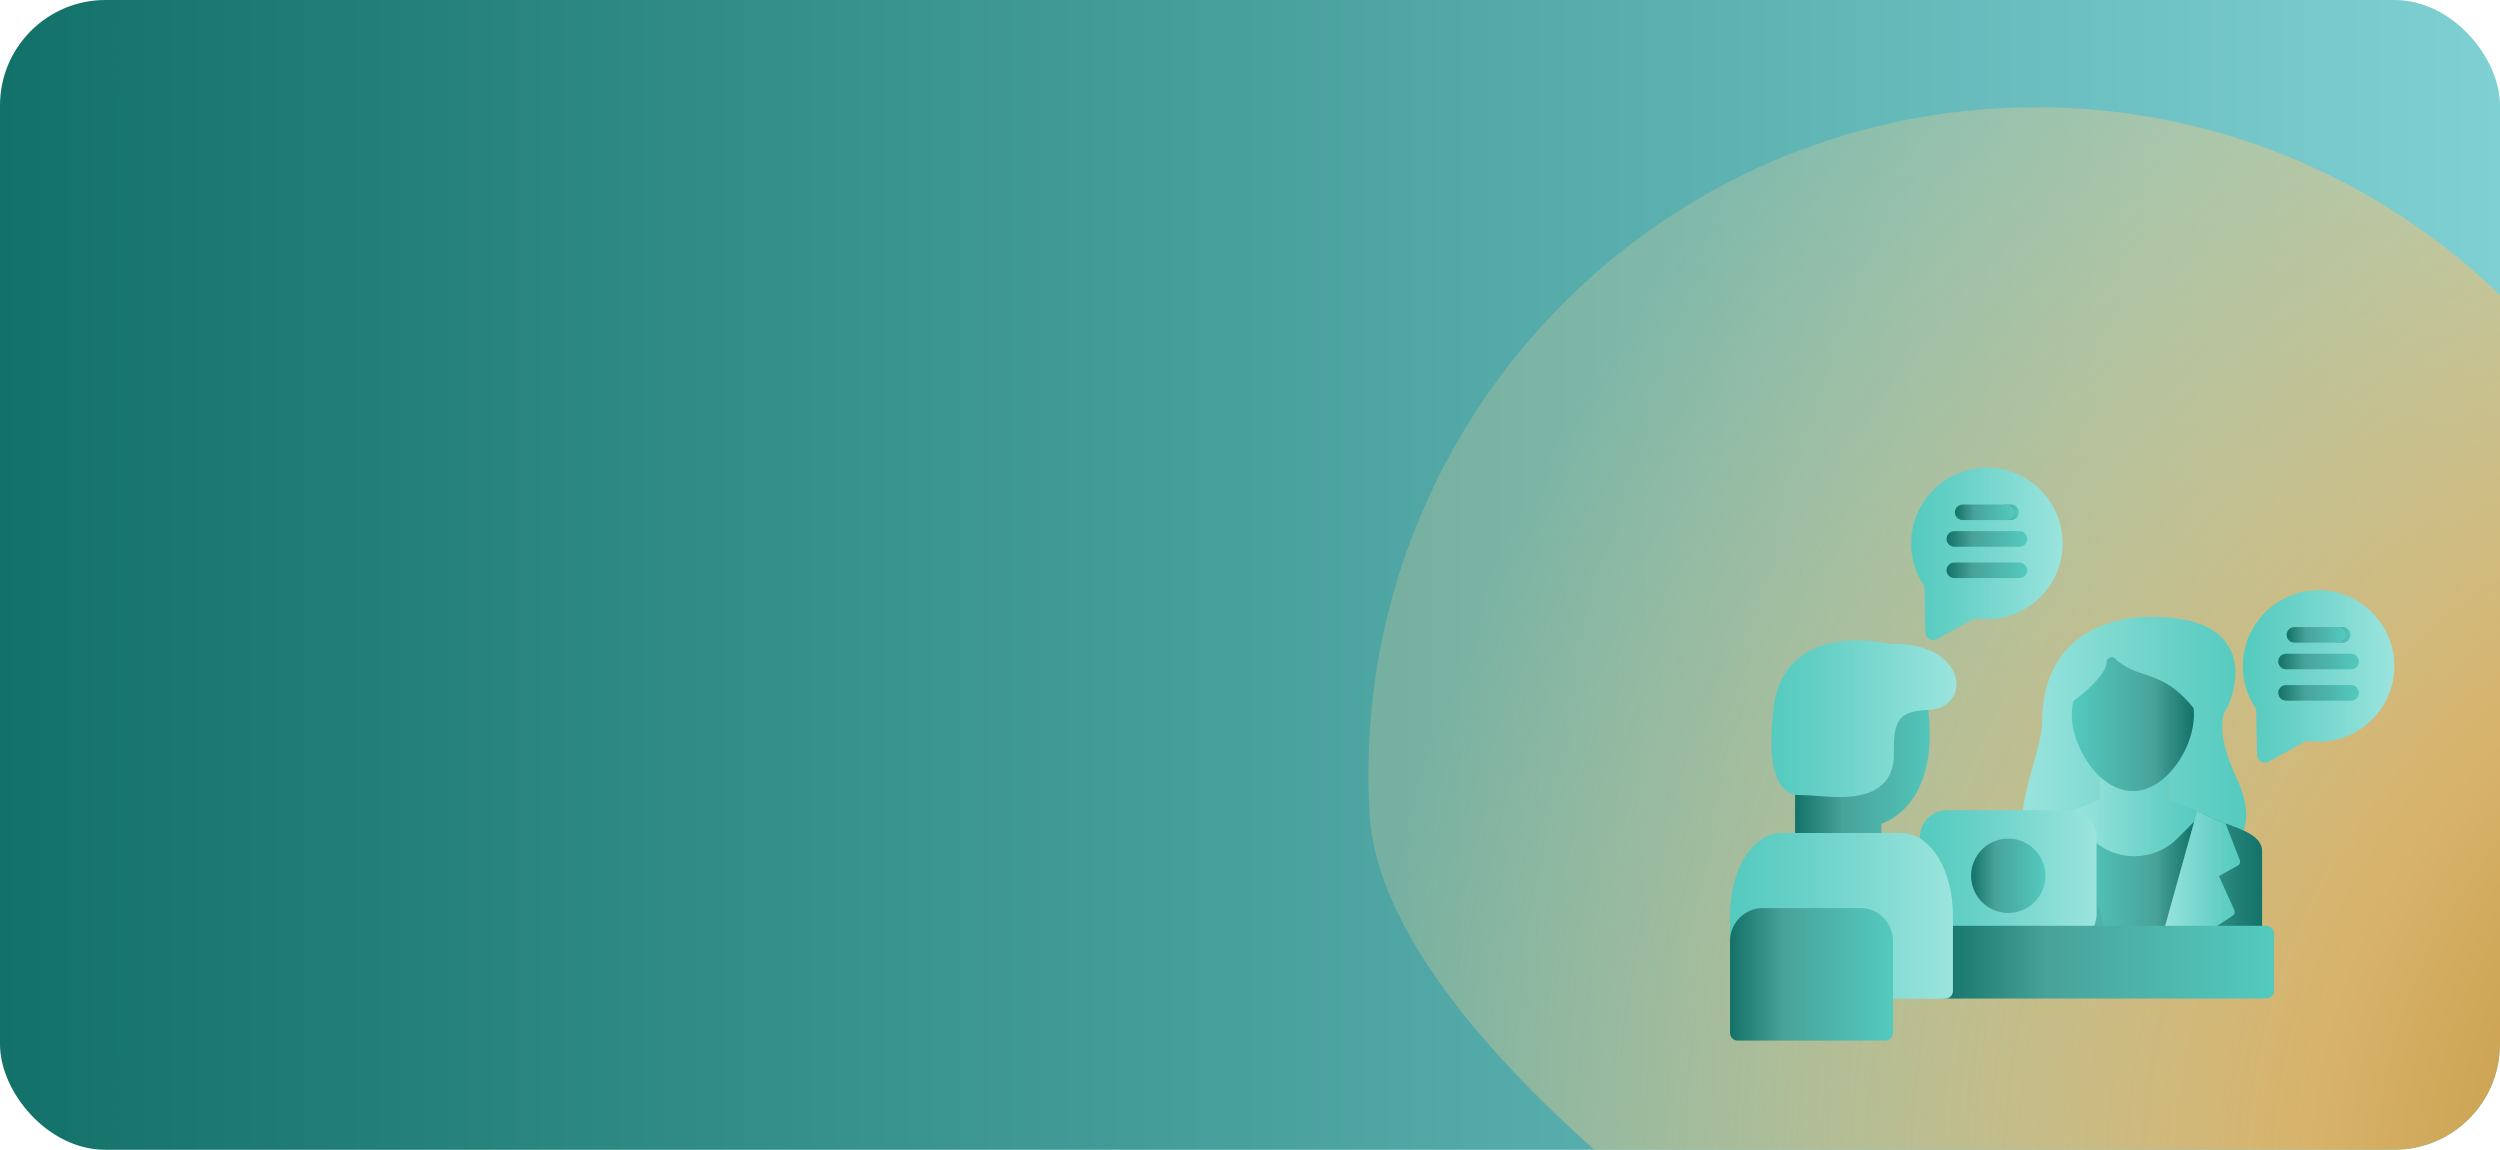 <?xml version="1.0" encoding="UTF-8"?> <svg xmlns="http://www.w3.org/2000/svg" width="237" height="109" viewBox="0 0 237 109" fill="none"> <g clip-path="url(#clip0_96_590)"> <rect width="237" height="109" rx="10" fill="url(#paint0_linear_96_590)"></rect> <g filter="url(#filter0_f_96_590)"> <path d="M129.845 77.276C127.722 42.403 154.275 12.41 189.153 10.286C224.032 8.162 254.028 34.711 256.152 69.585C258.276 104.458 307.437 164.446 272.558 166.57C237.679 168.694 131.969 112.15 129.845 77.276Z" fill="url(#paint1_radial_96_590)"></path> </g> </g> <path fill-rule="evenodd" clip-rule="evenodd" d="M192.324 79.323C192.366 79.323 192.41 79.316 192.452 79.3C192.466 79.294 192.478 79.289 192.491 79.282L200.566 80.895C199.72 80.624 198.925 80.154 198.255 79.484L195.98 77.229L199.029 75.774V73.426C199.029 73.285 199.112 73.156 199.241 73.098C199.37 73.04 199.521 73.061 199.628 73.155C200.436 73.866 201.325 74.242 202.196 74.242C203.433 74.242 204.426 73.51 205.041 72.896C205.144 72.793 205.299 72.763 205.434 72.819C205.568 72.874 205.656 73.006 205.656 73.151L205.656 75.763L208.66 77.239L206.416 79.484C205.291 80.609 203.813 81.171 202.336 81.171C202.171 81.171 202.008 81.164 201.844 81.15L205.388 81.858C205.422 81.866 205.458 81.864 205.493 81.85L212.114 79.263C212.288 79.321 212.481 79.238 212.556 79.067C213.19 77.641 213.023 75.881 212.061 73.837C209.669 68.753 211.061 67.2 211.076 67.185C211.105 67.156 211.13 67.123 211.148 67.087C211.215 66.951 212.773 63.748 211.256 61.243C210.191 59.484 207.906 58.556 204.464 58.484C204.292 58.469 199.686 58.121 196.498 60.993C194.645 62.663 193.672 65.071 193.607 68.149C193.649 69.327 193.202 70.908 192.729 72.582C192.056 74.968 191.358 77.437 191.987 79.091C192.042 79.235 192.179 79.323 192.324 79.323Z" fill="url(#paint2_linear_96_590)"></path> <path fill-rule="evenodd" clip-rule="evenodd" d="M190.586 89.219H214.085C214.284 89.219 214.446 89.058 214.446 88.859V80.669C214.446 79.308 212.636 78.66 211.183 78.139C210.822 78.01 210.48 77.888 210.214 77.771L208.767 77.133L206.416 79.484C205.291 80.609 203.813 81.171 202.336 81.171C200.858 81.171 199.38 80.609 198.255 79.484L195.891 77.141L194.445 77.77C194.183 77.885 193.849 78.004 193.495 78.13C192.038 78.649 190.226 79.296 190.226 80.657V88.859C190.225 89.058 190.387 89.219 190.586 89.219Z" fill="url(#paint3_linear_96_590)"></path> <path fill-rule="evenodd" clip-rule="evenodd" d="M199.841 89.219L196.686 77.928L198.716 78.313C199.841 79.438 200.858 81.171 202.335 81.171C203.813 81.171 205.114 79.58 206.239 78.455L208.018 77.882L204.849 89.219H199.841Z" fill="url(#paint4_linear_96_590)"></path> <path fill-rule="evenodd" clip-rule="evenodd" d="M208.767 77.133L205.656 75.763L205.656 73.151C205.656 73.006 205.568 72.874 205.433 72.819C205.299 72.763 205.144 72.793 205.041 72.896C204.426 73.51 203.433 74.242 202.197 74.242C201.325 74.242 200.436 73.866 199.628 73.156C199.521 73.061 199.37 73.04 199.241 73.098C199.112 73.156 199.029 73.285 199.029 73.426V75.774L196.403 76.918L196.686 77.928L198.255 79.484C199.38 80.609 200.858 81.171 202.335 81.171C203.813 81.171 205.291 80.609 206.416 79.484L208.767 77.133Z" fill="url(#paint5_linear_96_590)"></path> <path fill-rule="evenodd" clip-rule="evenodd" d="M204.849 89.219H207.987L211.632 86.825C211.827 86.719 211.907 86.481 211.815 86.278L210.357 83.055L212.147 82.053C212.344 81.943 212.42 81.698 212.32 81.496L210.983 78.068C210.697 77.965 210.431 77.866 210.214 77.771L208.286 76.921L204.849 89.219Z" fill="url(#paint6_linear_96_590)"></path> <path fill-rule="evenodd" clip-rule="evenodd" d="M207.308 70.76C207.74 69.766 207.988 68.707 207.988 67.714C207.988 67.562 207.982 67.409 207.97 67.261C207.965 67.19 207.938 67.122 207.893 67.066C206.175 64.9 204.642 64.38 203.29 63.922C202.318 63.592 201.4 63.28 200.452 62.396C200.351 62.301 200.203 62.273 200.074 62.324C200.023 62.344 199.974 62.365 199.923 62.386C199.786 62.445 199.699 62.581 199.705 62.73C199.745 63.914 197.461 65.808 196.657 66.379C196.582 66.432 196.529 66.513 196.511 66.604C196.441 66.969 196.405 67.343 196.405 67.714C196.405 68.735 196.666 69.825 197.121 70.843C198.139 73.091 200.037 74.996 202.196 74.996C204.383 74.996 206.301 73.045 207.308 70.76Z" fill="url(#paint7_linear_96_590)"></path> <path fill-rule="evenodd" clip-rule="evenodd" d="M196.205 89.24H184.561C184.483 89.24 184.407 89.236 184.331 89.229C183.952 89.193 183.663 88.875 183.663 88.494V86.82C183.663 84.776 183.102 82.828 182.163 81.608C182.064 81.479 182.01 81.32 182.01 81.158V79.356C182.01 77.949 183.154 76.805 184.561 76.805H196.204C197.61 76.805 198.755 77.949 198.755 79.356V86.689C198.755 88.096 197.611 89.24 196.205 89.24Z" fill="url(#paint8_linear_96_590)"></path> <path fill-rule="evenodd" clip-rule="evenodd" d="M190.383 86.547C188.44 86.547 186.859 84.966 186.859 83.022C186.859 81.079 188.44 79.498 190.383 79.498C192.326 79.498 193.907 81.079 193.907 83.022C193.907 84.966 192.326 86.547 190.383 86.547Z" fill="url(#paint9_linear_96_590)"></path> <path fill-rule="evenodd" clip-rule="evenodd" d="M214.711 72.3C214.583 72.3 214.456 72.268 214.342 72.202C214.118 72.072 213.978 71.836 213.973 71.578L213.884 67.207C213.057 66.007 212.62 64.605 212.62 63.137C212.62 59.178 215.842 55.956 219.801 55.956C223.761 55.956 226.983 59.178 226.983 63.137C226.983 67.097 223.761 70.318 219.801 70.318C219.42 70.318 219.039 70.288 218.664 70.228L215.066 72.209C214.957 72.27 214.834 72.3 214.711 72.3Z" fill="url(#paint10_linear_96_590)"></path> <path fill-rule="evenodd" clip-rule="evenodd" d="M222.887 63.448H216.716C216.309 63.448 215.978 63.118 215.978 62.71C215.978 62.303 216.309 61.972 216.716 61.972H222.887C223.295 61.972 223.625 62.303 223.625 62.71C223.625 63.118 223.295 63.448 222.887 63.448Z" fill="url(#paint11_linear_96_590)"></path> <path fill-rule="evenodd" clip-rule="evenodd" d="M222.887 66.421H216.716C216.309 66.421 215.978 66.09 215.978 65.683C215.978 65.275 216.309 64.945 216.716 64.945H222.887C223.295 64.945 223.625 65.275 223.625 65.683C223.625 66.09 223.295 66.421 222.887 66.421Z" fill="url(#paint12_linear_96_590)"></path> <path fill-rule="evenodd" clip-rule="evenodd" d="M222.091 60.923H221.626C221.219 60.923 220.888 60.593 220.888 60.185C220.888 59.778 221.22 59.447 221.626 59.447H222.091C222.499 59.447 222.829 59.778 222.829 60.185C222.829 60.593 222.498 60.923 222.091 60.923Z" fill="url(#paint13_linear_96_590)"></path> <path fill-rule="evenodd" clip-rule="evenodd" d="M221.626 60.923H217.512C217.105 60.923 216.774 60.593 216.774 60.185C216.774 59.778 217.105 59.447 217.512 59.447H221.626C222.034 59.447 222.365 59.778 222.365 60.185C222.365 60.593 222.034 60.923 221.626 60.923Z" fill="url(#paint14_linear_96_590)"></path> <path fill-rule="evenodd" clip-rule="evenodd" d="M188.357 45.814C185.211 45.814 182.652 48.373 182.652 51.519C182.652 52.748 183.038 53.92 183.767 54.906C183.858 55.029 183.908 55.177 183.911 55.33L183.98 58.709L186.738 57.191C186.89 57.107 187.067 57.08 187.238 57.114C187.605 57.187 187.982 57.224 188.358 57.224C191.503 57.224 194.063 54.664 194.063 51.519C194.063 48.373 191.502 45.814 188.357 45.814Z" fill="black"></path> <path fill-rule="evenodd" clip-rule="evenodd" d="M183.267 60.682C183.139 60.682 183.011 60.649 182.898 60.583C182.674 60.454 182.534 60.217 182.529 59.959L182.44 55.587C181.612 54.388 181.176 52.986 181.176 51.518C181.176 47.558 184.397 44.337 188.357 44.337C192.317 44.337 195.538 47.558 195.538 51.518C195.538 55.478 192.317 58.699 188.357 58.699C187.977 58.699 187.595 58.669 187.22 58.609L183.622 60.59C183.512 60.651 183.389 60.682 183.267 60.682Z" fill="url(#paint15_linear_96_590)"></path> <path fill-rule="evenodd" clip-rule="evenodd" d="M191.443 51.829H185.271C184.864 51.829 184.533 51.498 184.533 51.091C184.533 50.684 184.864 50.353 185.271 50.353H191.443C191.85 50.353 192.181 50.684 192.181 51.091C192.181 51.498 191.85 51.829 191.443 51.829Z" fill="url(#paint16_linear_96_590)"></path> <path fill-rule="evenodd" clip-rule="evenodd" d="M191.443 54.802H185.271C184.864 54.802 184.533 54.472 184.533 54.064C184.533 53.657 184.864 53.326 185.271 53.326H191.443C191.85 53.326 192.181 53.657 192.181 54.064C192.181 54.472 191.85 54.802 191.443 54.802Z" fill="url(#paint17_linear_96_590)"></path> <path fill-rule="evenodd" clip-rule="evenodd" d="M190.646 49.305H190.182C189.774 49.305 189.443 48.974 189.443 48.567C189.443 48.159 189.774 47.829 190.182 47.829H190.646C191.054 47.829 191.384 48.159 191.384 48.567C191.384 48.974 191.054 49.305 190.646 49.305Z" fill="url(#paint18_linear_96_590)"></path> <path fill-rule="evenodd" clip-rule="evenodd" d="M190.182 49.305H186.068C185.66 49.305 185.33 48.974 185.33 48.567C185.33 48.159 185.66 47.829 186.068 47.829H190.182C190.589 47.829 190.92 48.159 190.92 48.567C190.92 48.974 190.589 49.305 190.182 49.305Z" fill="url(#paint19_linear_96_590)"></path> <path fill-rule="evenodd" clip-rule="evenodd" d="M214.843 94.661H184.401C183.994 94.661 183.663 94.33 183.663 93.923V88.501C183.663 88.094 183.994 87.763 184.401 87.763L214.843 87.764C215.251 87.764 215.581 88.095 215.581 88.502V93.923C215.581 94.331 215.251 94.661 214.843 94.661Z" fill="url(#paint20_linear_96_590)"></path> <path fill-rule="evenodd" clip-rule="evenodd" d="M170.911 80.125C170.503 80.125 170.172 79.794 170.172 79.387V74.555C170.172 74.148 170.503 73.817 170.911 73.817C171.318 73.817 171.648 74.148 171.648 74.555V74.879L171.701 74.885C172.597 74.981 173.495 75.069 174.398 75.069C175.675 75.069 177.252 74.889 178.198 73.929C178.846 73.271 179.062 72.395 179.048 71.491C179.02 69.588 179.018 67.562 181.212 67.008L181.269 66.994C181.259 66.92 181.25 66.846 181.239 66.771C181.18 66.368 181.459 65.993 181.863 65.934C182.266 65.877 182.641 66.154 182.699 66.558C183.946 75.103 179.944 77.499 178.359 78.104V79.709C178.359 80.115 178.028 80.447 177.621 80.447C177.213 80.447 176.883 80.115 176.883 79.709V79.463H171.645C171.607 79.834 171.293 80.125 170.911 80.125Z" fill="url(#paint21_linear_96_590)"></path> <path fill-rule="evenodd" clip-rule="evenodd" d="M178.826 94.665C178.793 94.67 178.759 94.672 178.724 94.672C178.316 94.672 177.986 94.341 177.986 93.934V89.198C177.986 88.295 177.251 87.56 176.348 87.56H167.131C166.222 87.56 165.481 88.3 165.481 89.211C165.481 89.618 165.15 89.949 164.743 89.949C164.335 89.949 164.005 89.618 164.005 89.211V86.822C164.005 82.42 166.159 78.971 168.91 78.971H180.235C182.985 78.971 185.139 82.42 185.139 86.822V93.934L185.138 93.972L185.136 94.01L185.131 94.047L185.125 94.083L185.111 94.136L185.095 94.188L185.074 94.238L185.05 94.286L185.023 94.332L184.993 94.376L184.959 94.417L184.923 94.456L184.884 94.492L184.843 94.526L184.799 94.556L184.753 94.583L184.705 94.607L184.655 94.628L184.603 94.644L184.55 94.657L184.514 94.664L184.477 94.669L184.439 94.671L184.401 94.672H178.929C178.894 94.672 178.86 94.67 178.826 94.665Z" fill="url(#paint22_linear_96_590)"></path> <path fill-rule="evenodd" clip-rule="evenodd" d="M174.398 75.561C173.08 75.561 171.852 75.371 170.512 75.371C169.955 75.371 169.424 75.12 169.017 74.664C167.972 73.492 167.684 71.023 168.137 67.116C168.615 62.989 171.439 60.717 176.089 60.717C177.579 60.717 178.781 60.957 179.14 61.037C183.257 60.895 185.424 62.863 185.471 64.808C185.505 66.194 184.434 67.216 182.864 67.294C180.05 67.432 179.49 68.136 179.54 71.484C179.557 72.65 179.223 73.589 178.548 74.274C177.695 75.139 176.338 75.561 174.398 75.561Z" fill="url(#paint23_linear_96_590)"></path> <path fill-rule="evenodd" clip-rule="evenodd" d="M178.724 98.65C174.077 98.65 169.39 98.65 164.743 98.65C164.335 98.65 164.005 98.32 164.005 97.912V89.21C164.005 87.486 165.407 86.083 167.131 86.083H176.348C178.066 86.083 179.462 87.48 179.462 89.197V97.912C179.462 98.32 179.132 98.65 178.724 98.65Z" fill="url(#paint24_linear_96_590)"></path> <defs> <filter id="filter0_f_96_590" x="69.726" y="-49.833" width="275.298" height="276.461" filterUnits="userSpaceOnUse" color-interpolation-filters="sRGB"> <feFlood flood-opacity="0" result="BackgroundImageFix"></feFlood> <feBlend mode="normal" in="SourceGraphic" in2="BackgroundImageFix" result="shape"></feBlend> <feGaussianBlur stdDeviation="30" result="effect1_foregroundBlur_96_590"></feGaussianBlur> </filter> <linearGradient id="paint0_linear_96_590" x1="0" y1="54.5" x2="237" y2="54.5" gradientUnits="userSpaceOnUse"> <stop stop-color="#127168"></stop> <stop offset="1" stop-color="#7FD0D3"></stop> </linearGradient> <radialGradient id="paint1_radial_96_590" cx="0" cy="0" r="1" gradientUnits="userSpaceOnUse" gradientTransform="translate(275.131 113.036) rotate(-123.931) scale(146.31 146.32)"> <stop stop-color="#B48421"></stop> <stop offset="0.391" stop-color="#D8B36B"></stop> <stop offset="1" stop-color="#F0D098" stop-opacity="0.25"></stop> </radialGradient> <linearGradient id="paint2_linear_96_590" x1="213.197" y1="70.005" x2="191.348" y2="70.005" gradientUnits="userSpaceOnUse"> <stop stop-color="#54CABF"></stop> <stop offset="0.29" stop-color="#66D0C6"></stop> <stop offset="0.91" stop-color="#94E2DB"></stop> <stop offset="1" stop-color="#9BE4DD"></stop> </linearGradient> <linearGradient id="paint3_linear_96_590" x1="214.452" y1="83.181" x2="190.241" y2="83.181" gradientUnits="userSpaceOnUse"> <stop stop-color="#127168"></stop> <stop offset="0.329" stop-color="#48A39A"></stop> <stop offset="1" stop-color="#54CABF"></stop> </linearGradient> <linearGradient id="paint4_linear_96_590" x1="208.03" y1="83.55" x2="196.699" y2="83.55" gradientUnits="userSpaceOnUse"> <stop stop-color="#127168"></stop> <stop offset="0.329" stop-color="#48A39A"></stop> <stop offset="1" stop-color="#54CABF"></stop> </linearGradient> <linearGradient id="paint5_linear_96_590" x1="208.768" y1="76.981" x2="196.404" y2="76.981" gradientUnits="userSpaceOnUse"> <stop stop-color="#54CABF"></stop> <stop offset="0.29" stop-color="#66D0C6"></stop> <stop offset="0.91" stop-color="#94E2DB"></stop> <stop offset="1" stop-color="#9BE4DD"></stop> </linearGradient> <linearGradient id="paint6_linear_96_590" x1="212.422" y1="83.07" x2="204.856" y2="83.07" gradientUnits="userSpaceOnUse"> <stop stop-color="#54CABF"></stop> <stop offset="0.29" stop-color="#66D0C6"></stop> <stop offset="0.91" stop-color="#94E2DB"></stop> <stop offset="1" stop-color="#9BE4DD"></stop> </linearGradient> <linearGradient id="paint7_linear_96_590" x1="207.993" y1="68.64" x2="196.404" y2="68.64" gradientUnits="userSpaceOnUse"> <stop stop-color="#127168"></stop> <stop offset="0.329" stop-color="#48A39A"></stop> <stop offset="1" stop-color="#54CABF"></stop> </linearGradient> <linearGradient id="paint8_linear_96_590" x1="182.01" y1="83.033" x2="198.766" y2="83.033" gradientUnits="userSpaceOnUse"> <stop stop-color="#54CABF"></stop> <stop offset="0.29" stop-color="#66D0C6"></stop> <stop offset="0.91" stop-color="#94E2DB"></stop> <stop offset="1" stop-color="#9BE4DD"></stop> </linearGradient> <linearGradient id="paint9_linear_96_590" x1="186.845" y1="83.033" x2="193.895" y2="83.033" gradientUnits="userSpaceOnUse"> <stop stop-color="#127168"></stop> <stop offset="0.329" stop-color="#48A39A"></stop> <stop offset="1" stop-color="#54CABF"></stop> </linearGradient> <linearGradient id="paint10_linear_96_590" x1="212.606" y1="64.137" x2="227" y2="64.137" gradientUnits="userSpaceOnUse"> <stop stop-color="#54CABF"></stop> <stop offset="0.29" stop-color="#66D0C6"></stop> <stop offset="0.91" stop-color="#94E2DB"></stop> <stop offset="1" stop-color="#9BE4DD"></stop> </linearGradient> <linearGradient id="paint11_linear_96_590" x1="215.965" y1="62.698" x2="223.641" y2="62.698" gradientUnits="userSpaceOnUse"> <stop stop-color="#127168"></stop> <stop offset="0.329" stop-color="#48A39A"></stop> <stop offset="1" stop-color="#54CABF"></stop> </linearGradient> <linearGradient id="paint12_linear_96_590" x1="215.965" y1="65.687" x2="223.641" y2="65.687" gradientUnits="userSpaceOnUse"> <stop stop-color="#127168"></stop> <stop offset="0.329" stop-color="#48A39A"></stop> <stop offset="1" stop-color="#54CABF"></stop> </linearGradient> <linearGradient id="paint13_linear_96_590" x1="220.873" y1="60.188" x2="222.83" y2="60.188" gradientUnits="userSpaceOnUse"> <stop stop-color="#127168"></stop> <stop offset="0.329" stop-color="#48A39A"></stop> <stop offset="1" stop-color="#54CABF"></stop> </linearGradient> <linearGradient id="paint14_linear_96_590" x1="216.777" y1="60.188" x2="222.35" y2="60.188" gradientUnits="userSpaceOnUse"> <stop stop-color="#127168"></stop> <stop offset="0.329" stop-color="#48A39A"></stop> <stop offset="1" stop-color="#54CABF"></stop> </linearGradient> <linearGradient id="paint15_linear_96_590" x1="181.162" y1="52.511" x2="195.555" y2="52.511" gradientUnits="userSpaceOnUse"> <stop stop-color="#54CABF"></stop> <stop offset="0.29" stop-color="#66D0C6"></stop> <stop offset="0.91" stop-color="#94E2DB"></stop> <stop offset="1" stop-color="#9BE4DD"></stop> </linearGradient> <linearGradient id="paint16_linear_96_590" x1="184.52" y1="51.109" x2="192.197" y2="51.109" gradientUnits="userSpaceOnUse"> <stop stop-color="#127168"></stop> <stop offset="0.329" stop-color="#48A39A"></stop> <stop offset="1" stop-color="#54CABF"></stop> </linearGradient> <linearGradient id="paint17_linear_96_590" x1="184.52" y1="54.062" x2="192.197" y2="54.062" gradientUnits="userSpaceOnUse"> <stop stop-color="#127168"></stop> <stop offset="0.329" stop-color="#48A39A"></stop> <stop offset="1" stop-color="#54CABF"></stop> </linearGradient> <linearGradient id="paint18_linear_96_590" x1="189.429" y1="48.562" x2="191.385" y2="48.562" gradientUnits="userSpaceOnUse"> <stop stop-color="#127168"></stop> <stop offset="0.329" stop-color="#48A39A"></stop> <stop offset="1" stop-color="#54CABF"></stop> </linearGradient> <linearGradient id="paint19_linear_96_590" x1="185.332" y1="48.562" x2="190.905" y2="48.562" gradientUnits="userSpaceOnUse"> <stop stop-color="#127168"></stop> <stop offset="0.329" stop-color="#48A39A"></stop> <stop offset="1" stop-color="#54CABF"></stop> </linearGradient> <linearGradient id="paint20_linear_96_590" x1="183.671" y1="91.227" x2="215.596" y2="91.227" gradientUnits="userSpaceOnUse"> <stop stop-color="#127168"></stop> <stop offset="0.329" stop-color="#48A39A"></stop> <stop offset="1" stop-color="#54CABF"></stop> </linearGradient> <linearGradient id="paint21_linear_96_590" x1="170.164" y1="73.179" x2="183.93" y2="73.179" gradientUnits="userSpaceOnUse"> <stop stop-color="#127168"></stop> <stop offset="0.329" stop-color="#48A39A"></stop> <stop offset="1" stop-color="#54CABF"></stop> </linearGradient> <linearGradient id="paint22_linear_96_590" x1="164" y1="86.835" x2="185.148" y2="86.835" gradientUnits="userSpaceOnUse"> <stop stop-color="#54CABF"></stop> <stop offset="0.29" stop-color="#66D0C6"></stop> <stop offset="0.91" stop-color="#94E2DB"></stop> <stop offset="1" stop-color="#9BE4DD"></stop> </linearGradient> <linearGradient id="paint23_linear_96_590" x1="167.691" y1="68.123" x2="185.517" y2="68.123" gradientUnits="userSpaceOnUse"> <stop stop-color="#54CABF"></stop> <stop offset="0.29" stop-color="#66D0C6"></stop> <stop offset="0.91" stop-color="#94E2DB"></stop> <stop offset="1" stop-color="#9BE4DD"></stop> </linearGradient> <linearGradient id="paint24_linear_96_590" x1="164" y1="92.371" x2="179.464" y2="92.371" gradientUnits="userSpaceOnUse"> <stop stop-color="#127168"></stop> <stop offset="0.329" stop-color="#48A39A"></stop> <stop offset="1" stop-color="#54CABF"></stop> </linearGradient> <clipPath id="clip0_96_590"> <rect width="237" height="109" rx="10" fill="white"></rect> </clipPath> </defs> </svg> 